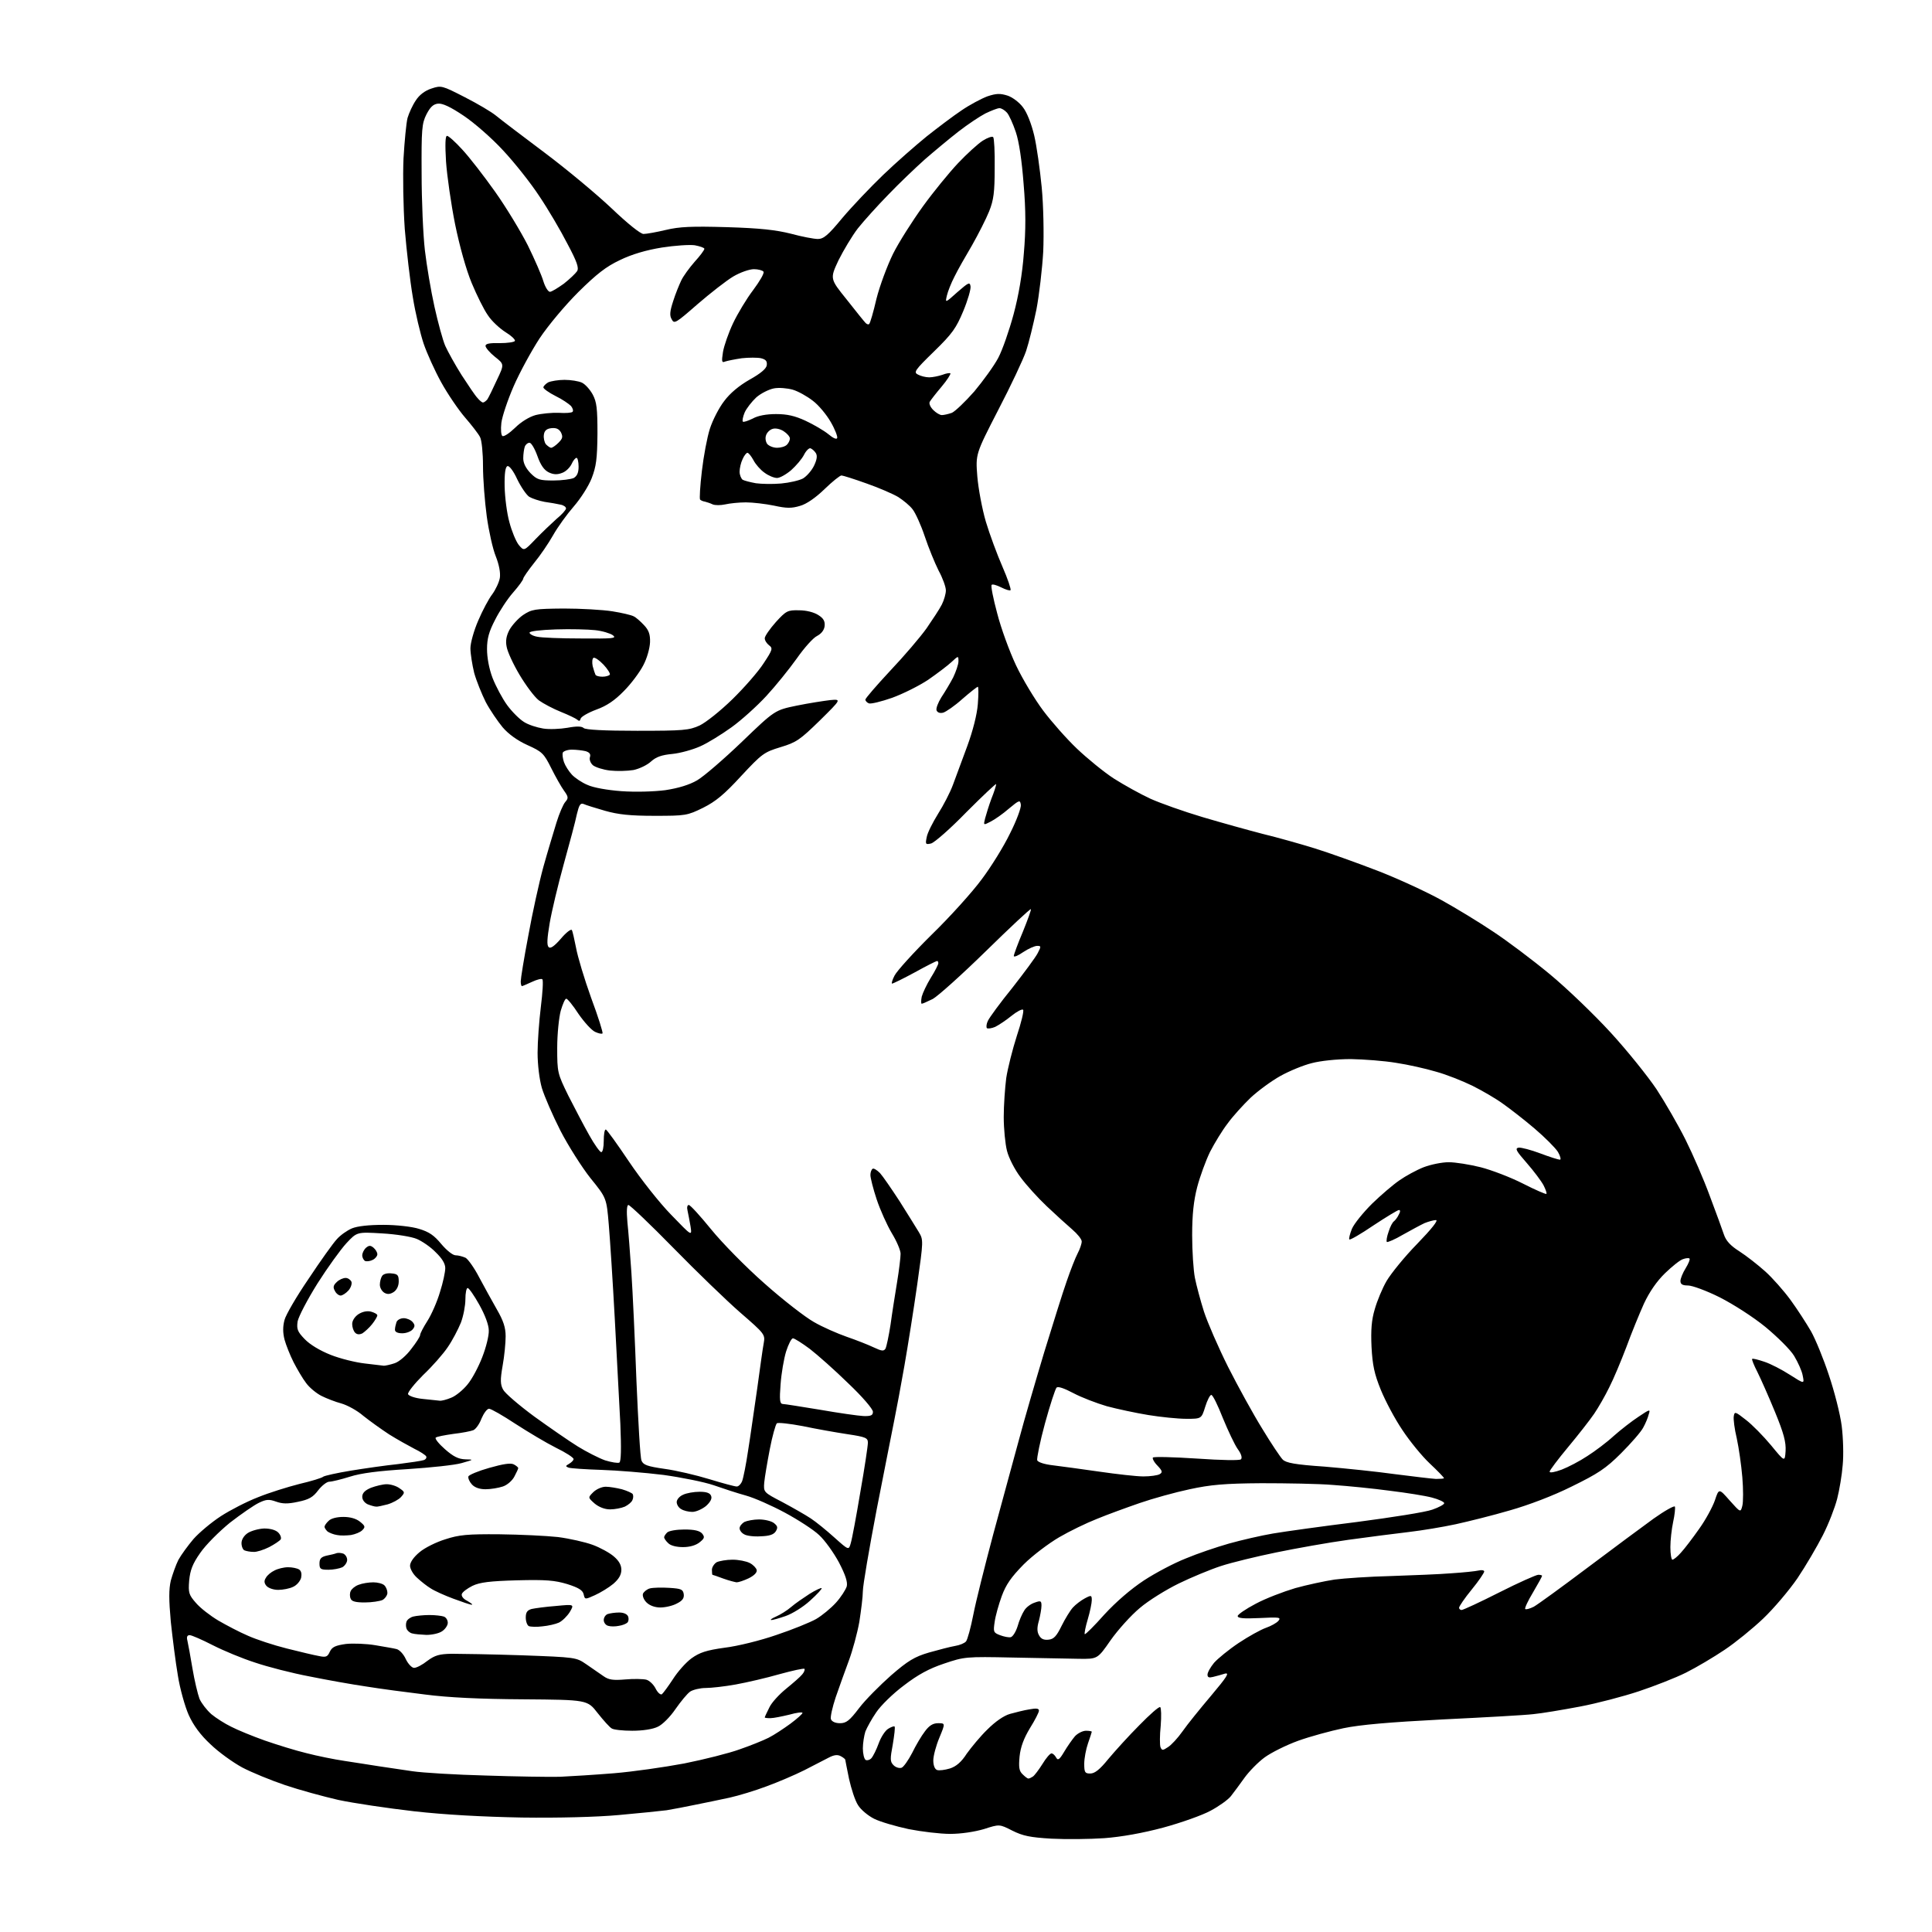 <?xml version="1.0" encoding="UTF-8" standalone="no"?>
<svg 
  version="1.1" 
  xmlns="http://www.w3.org/2000/svg" 
  xmlns:xlink="http://www.w3.org/1999/xlink" 
  xmlns:svg="http://www.w3.org/2000/svg"
  xmlns:rdf="http://www.w3.org/1999/02/22-rdf-syntax-ns#"
  xmlns:cc="http://creativecommons.org/ns#"
  xmlns:dc="http://purl.org/dc/elements/1.1/"
  viewBox="0 0 768 768"
  width="768"
  height="768"
>
<style>svg {background-color: white; }</style>"
<path stroke="none" fill="black" fill-rule="evenodd" d="M439.0,730.7C433.2,731.1 423.8,731.2 418.0,730.9C409.5,730.4 406.6,729.8 402.4,727.7C397.3,725.1 397.3,725.1 391.1,727.1C387.3,728.2 382.0,729.0 377.7,729.0C373.7,729.0 366.3,728.1 361.2,727.1C356.1,726.0 349.9,724.2 347.5,723.0C345.1,721.8 342.2,719.4 341.1,717.6C339.9,715.8 338.4,711.1 337.5,707.1C336.7,703.1 336.0,699.7 336.0,699.5C336.0,699.3 335.2,698.6 334.2,698.1C332.9,697.4 331.5,697.6 329.4,698.7C327.8,699.5 323.4,701.8 319.7,703.7C315.9,705.6 309.1,708.5 304.7,710.1C300.2,711.8 293.6,713.8 290.0,714.6C286.4,715.4 280.4,716.6 276.5,717.4C272.6,718.2 267.5,719.2 265.0,719.6C262.5,719.9 254.0,720.8 246.0,721.5C237.3,722.3 221.9,722.7 207.5,722.5C191.8,722.2 176.9,721.4 164.5,720.0C154.1,718.8 140.6,716.8 134.5,715.5C128.4,714.1 118.9,711.5 113.3,709.6C107.7,707.7 100.1,704.6 96.3,702.6C92.6,700.6 86.9,696.5 83.7,693.4C79.7,689.7 76.9,685.9 75.0,681.7C73.5,678.3 71.5,671.2 70.7,666.0C69.8,660.8 68.6,651.2 67.9,644.7C67.1,635.8 67.1,631.8 67.9,628.3C68.6,625.8 69.9,622.1 70.9,620.1C72.0,618.1 74.7,614.4 76.9,611.8C79.2,609.2 84.1,605.1 87.8,602.7C91.5,600.3 98.1,596.9 102.5,595.2C106.9,593.4 114.3,591.1 119.0,589.9C123.7,588.8 128.0,587.5 128.5,587.0C129.1,586.6 134.0,585.5 139.5,584.6C145.0,583.7 153.4,582.5 158.2,582.0C163.0,581.4 167.7,580.7 168.5,580.4C169.3,580.1 169.7,579.4 169.4,578.9C169.1,578.4 167.0,577.0 164.7,575.9C162.4,574.7 157.9,572.2 154.7,570.2C151.5,568.1 146.9,564.8 144.4,562.8C142.0,560.7 138.1,558.6 135.7,557.9C133.4,557.3 129.8,555.9 127.8,554.9C125.8,553.9 123.0,551.6 121.7,549.8C120.3,548.0 118.1,544.2 116.7,541.5C115.3,538.7 113.7,534.7 113.1,532.5C112.4,529.7 112.4,527.3 113.1,524.7C113.6,522.7 117.9,515.3 122.7,508.3C127.4,501.2 132.4,494.2 133.9,492.6C135.3,491.0 138.0,489.1 139.9,488.3C142.1,487.4 146.6,486.9 152.4,486.9C157.5,486.9 163.8,487.6 166.6,488.5C170.6,489.7 172.6,491.1 175.4,494.5C177.6,497.1 180.0,499.0 181.1,499.0C182.2,499.0 184.0,499.5 185.1,500.0C186.1,500.6 188.6,504.1 190.5,507.8C192.5,511.5 195.6,517.2 197.5,520.5C200.1,525.0 201.0,527.7 201.0,531.2C201.0,533.8 200.5,539.1 199.8,542.9C198.8,548.6 198.9,550.4 200.0,552.4C200.7,553.8 206.3,558.6 212.4,563.1C218.5,567.5 226.3,572.9 229.7,575.0C233.1,577.1 238.0,579.6 240.5,580.5C243.1,581.3 245.6,581.7 246.2,581.4C246.9,581.0 247.0,575.9 246.6,566.1C246.2,558.1 245.2,539.4 244.4,524.5C243.6,509.6 242.5,492.7 242.0,486.8C241.1,476.2 241.1,476.2 234.7,468.3C231.3,464.0 225.9,455.5 222.8,449.5C219.7,443.4 216.4,435.8 215.4,432.5C214.4,429.0 213.7,423.2 213.7,418.5C213.7,414.1 214.3,405.9 215.0,400.2C215.7,394.6 216.0,389.7 215.6,389.3C215.3,388.9 213.4,389.4 211.5,390.3C209.5,391.2 207.7,392.0 207.5,392.0C207.2,392.0 207.0,391.1 207.0,390.1C207.0,389.0 208.3,380.9 210.0,372.0C211.6,363.1 214.3,350.8 216.0,344.6C217.7,338.5 220.1,330.6 221.2,327.0C222.3,323.4 223.9,319.7 224.7,318.8C226.0,317.3 226.0,316.8 224.2,314.3C223.1,312.8 220.8,308.7 219.1,305.3C216.2,299.5 215.5,298.8 209.7,296.2C205.7,294.4 202.1,291.8 199.8,289.1C197.9,286.8 194.8,282.3 193.1,279.1C191.5,275.9 189.4,270.7 188.5,267.5C187.7,264.2 187.0,259.8 187.0,257.7C187.0,255.6 188.4,250.6 190.1,246.7C191.8,242.7 194.3,238.0 195.7,236.2C197.0,234.4 198.4,231.5 198.7,229.7C199.0,227.7 198.4,224.5 197.1,221.2C195.9,218.3 194.3,211.1 193.5,205.3C192.7,199.4 192.0,190.4 192.0,185.3C192.0,180.1 191.5,174.9 190.8,173.7C190.2,172.5 187.5,169.0 184.9,166.0C182.3,163.0 178.0,156.7 175.4,152.0C172.8,147.3 169.7,140.4 168.4,136.6C167.1,132.7 165.1,124.4 164.1,118.1C163.0,111.7 161.6,99.5 160.9,91.0C160.3,82.2 160.1,70.1 160.4,63.0C160.8,56.1 161.5,48.9 162.0,46.9C162.6,44.9 164.0,41.8 165.3,39.9C166.7,37.7 169.0,36.0 171.5,35.2C175.4,33.9 175.7,34.0 184.7,38.6C189.8,41.2 195.4,44.5 197.2,46.0C199.0,47.5 207.7,54.1 216.5,60.7C225.3,67.3 237.3,77.3 243.2,82.9C249.5,88.9 254.6,93.0 255.8,93.0C257.0,93.0 260.9,92.3 264.7,91.4C270.1,90.1 275.0,89.9 289.0,90.3C302.2,90.7 308.4,91.4 314.4,92.9C318.8,94.1 323.6,95.0 325.1,95.0C327.4,95.0 329.2,93.5 334.8,86.7C338.6,82.2 345.9,74.5 351.1,69.5C356.3,64.5 364.1,57.7 368.4,54.2C372.7,50.8 378.9,46.1 382.2,43.9C385.4,41.7 390.1,39.2 392.5,38.3C396.1,37.1 397.6,37.1 400.5,38.0C402.4,38.6 405.2,40.7 406.6,42.6C408.2,44.6 410.0,49.2 411.1,53.8C412.1,58.0 413.4,67.3 414.1,74.5C414.8,81.8 415.0,93.0 414.7,100.0C414.3,106.9 413.1,117.2 412.0,123.0C410.8,128.8 409.0,136.2 407.9,139.5C406.8,142.8 401.8,153.4 396.8,163.0C387.8,180.5 387.8,180.5 388.5,189.4C388.9,194.2 390.4,202.3 391.9,207.4C393.4,212.4 396.4,220.5 398.5,225.3C400.6,230.1 402.0,234.3 401.7,234.6C401.4,234.9 399.8,234.4 398.0,233.5C396.2,232.6 394.5,232.1 394.2,232.5C393.8,232.8 394.8,237.9 396.4,243.8C397.9,249.7 401.3,259.0 403.9,264.5C406.5,270.0 411.4,278.1 414.7,282.5C418.0,286.9 424.0,293.7 428.1,297.6C432.2,301.5 438.8,306.9 442.8,309.5C446.9,312.1 453.4,315.7 457.3,317.5C461.3,319.3 470.6,322.6 478.0,324.8C485.4,327.0 496.2,330.0 502.0,331.5C507.8,332.9 517.0,335.5 522.5,337.2C528.0,338.9 539.2,342.9 547.5,346.1C555.8,349.3 567.2,354.6 573.0,357.8C578.8,361.0 588.0,366.6 593.5,370.3C599.0,373.9 609.1,381.5 616.0,387.2C622.9,392.9 633.8,403.4 640.3,410.5C646.9,417.7 655.0,427.8 658.5,433.0C661.9,438.2 667.1,447.2 670.0,453.0C672.9,458.8 677.3,468.9 679.7,475.5C682.2,482.1 684.7,489.0 685.3,490.8C686.1,493.2 687.9,495.2 691.4,497.4C694.2,499.2 698.8,502.8 701.7,505.4C704.5,507.9 709.1,513.1 711.8,516.8C714.5,520.5 718.1,526.1 719.9,529.2C721.7,532.4 724.9,540.2 727.0,546.6C729.2,553.1 731.5,562.1 732.1,566.8C732.7,571.6 732.9,578.4 732.5,582.4C732.2,586.3 731.2,592.3 730.3,595.8C729.4,599.3 726.9,605.8 724.6,610.3C722.3,614.8 717.8,622.5 714.5,627.4C711.2,632.2 705.1,639.4 700.9,643.4C696.7,647.4 689.8,653.0 685.6,655.8C681.3,658.7 674.4,662.8 670.2,664.9C666.0,667.0 657.5,670.3 651.5,672.3C645.5,674.3 634.9,677.1 628.0,678.4C621.1,679.7 612.8,681.1 609.5,681.4C606.2,681.8 590.0,682.7 573.5,683.5C552.3,684.6 540.7,685.6 534.0,687.0C528.8,688.1 520.7,690.3 516.0,692.0C511.3,693.7 505.3,696.7 502.7,698.6C500.1,700.5 496.5,704.2 494.7,706.7C492.9,709.2 490.5,712.5 489.3,714.0C488.1,715.5 484.4,718.1 481.2,719.8C477.9,721.6 469.4,724.6 462.4,726.5C454.2,728.7 445.7,730.2 439.0,730.7zM222.6,706.3C226.9,706.1 236.6,705.5 244.0,704.9C251.4,704.3 264.0,702.5 272.0,701.0C280.0,699.4 289.9,696.9 294.0,695.4C298.1,694.0 303.3,691.9 305.5,690.8C307.7,689.7 311.6,687.1 314.2,685.2C316.9,683.2 319.0,681.3 319.0,680.9C319.0,680.5 316.6,680.8 313.8,681.6C310.9,682.3 307.5,683.0 306.2,683.0C305.0,683.0 304.0,682.9 304.0,682.7C304.0,682.5 304.8,680.8 305.8,678.8C306.7,676.8 309.8,673.5 312.5,671.3C315.2,669.1 318.1,666.6 318.9,665.6C319.7,664.7 320.0,663.7 319.8,663.4C319.5,663.1 315.0,664.1 309.9,665.5C304.7,667.0 296.9,668.8 292.5,669.6C288.1,670.4 282.7,671.0 280.5,671.0C278.3,671.0 275.5,671.7 274.4,672.4C273.2,673.2 270.6,676.4 268.5,679.4C266.4,682.5 263.3,685.6 261.5,686.4C259.5,687.4 255.5,688.0 251.3,688.0C247.6,688.0 243.9,687.6 243.2,687.1C242.4,686.7 239.9,683.9 237.6,681.0C233.5,675.7 233.5,675.7 208.0,675.5C190.7,675.4 178.2,674.8 169.0,673.6C161.6,672.7 151.0,671.3 145.5,670.4C140.0,669.6 129.9,667.8 123.0,666.4C116.1,665.1 106.4,662.6 101.4,660.9C96.4,659.3 88.9,656.2 84.6,654.0C80.3,651.8 76.2,650.0 75.4,650.0C74.4,650.0 74.1,650.7 74.5,652.2C74.8,653.5 75.7,658.4 76.5,663.2C77.3,668.0 78.6,673.4 79.3,675.3C80.1,677.1 82.2,679.8 84.0,681.4C85.8,682.9 89.4,685.2 91.9,686.4C94.4,687.7 100.5,690.2 105.3,691.9C110.2,693.6 117.6,695.9 121.8,696.9C126.0,698.0 132.9,699.4 137.0,700.0C141.1,700.6 147.2,701.6 150.5,702.1C153.8,702.6 159.9,703.5 164.0,704.1C168.1,704.7 181.2,705.5 193.1,705.8C204.9,706.2 218.2,706.4 222.6,706.3zM408.8,707.0C409.2,707.0 410.0,706.6 410.6,706.2C411.2,705.8 412.9,703.6 414.4,701.2C415.8,698.9 417.4,697.0 418.0,697.0C418.5,697.0 419.3,697.7 419.8,698.6C420.5,699.9 421.1,699.6 423.0,696.4C424.3,694.2 426.2,691.5 427.3,690.2C428.4,689.0 430.4,688.0 431.7,688.0C433.0,688.0 434.0,688.2 434.0,688.4C434.0,688.6 433.3,690.7 432.5,693.0C431.7,695.3 431.0,699.0 431.0,701.1C431.0,704.6 431.3,705.0 433.4,705.0C435.2,705.0 437.2,703.4 440.6,699.2C443.2,696.1 448.7,690.0 452.9,685.8C457.0,681.6 460.7,678.3 461.2,678.6C461.6,678.9 461.7,682.2 461.4,686.0C461.0,689.8 461.0,693.6 461.3,694.5C461.9,695.9 462.2,695.9 464.3,694.5C465.6,693.7 468.2,690.9 470.1,688.2C471.9,685.6 477.0,679.3 481.4,674.1C487.7,666.6 488.9,664.8 486.9,665.3C485.6,665.7 483.5,666.3 482.2,666.6C480.6,667.0 480.0,666.8 480.0,665.7C480.0,664.8 481.2,662.7 482.6,661.0C484.1,659.3 488.5,655.7 492.4,653.1C496.3,650.5 501.2,647.8 503.2,647.1C505.2,646.4 507.4,645.2 508.2,644.3C509.3,642.9 508.6,642.8 500.7,643.2C494.4,643.5 492.0,643.3 492.0,642.4C492.0,641.8 495.2,639.6 499.2,637.5C503.1,635.4 510.2,632.7 514.9,631.3C519.6,630.0 526.6,628.5 530.5,627.9C534.3,627.4 544.5,626.7 553.0,626.5C561.5,626.2 572.3,625.8 577.0,625.4C581.7,625.1 586.5,624.6 587.8,624.3C589.0,624.0 590.0,624.2 590.0,624.7C590.0,625.2 587.8,628.5 585.0,631.9C582.2,635.3 580.0,638.6 580.0,639.1C580.0,639.6 580.5,640.0 581.0,640.0C581.6,640.0 588.3,636.9 596.0,633.0C603.7,629.1 610.7,626.0 611.5,626.0C612.3,626.0 613.0,626.2 613.0,626.4C613.0,626.7 611.4,629.6 609.4,633.0C607.4,636.3 606.0,639.3 606.3,639.6C606.6,639.9 608.1,639.5 609.7,638.7C611.3,637.8 620.8,630.9 630.9,623.3C641.0,615.7 652.9,606.9 657.3,603.7C661.8,600.5 665.6,598.4 665.8,598.9C666.0,599.5 665.7,602.3 665.1,605.0C664.5,607.8 664.0,612.3 664.0,615.0C664.0,617.8 664.4,620.0 664.8,620.0C665.3,620.0 666.8,618.8 668.2,617.2C669.6,615.7 672.8,611.5 675.4,607.8C678.0,604.2 680.8,599.0 681.7,596.4C683.3,591.6 683.3,591.6 687.6,596.5C691.9,601.3 691.9,601.3 692.6,598.6C693.0,597.1 693.0,591.9 692.6,587.2C692.2,582.4 691.2,575.5 690.4,571.8C689.5,568.1 689.0,564.1 689.2,563.0C689.5,561.0 689.8,561.1 694.0,564.4C696.5,566.3 701.0,570.9 704.0,574.5C709.5,581.2 709.5,581.2 709.8,576.8C710.0,573.3 709.1,569.8 705.6,561.3C703.1,555.2 699.9,548.0 698.6,545.4C697.2,542.7 696.3,540.4 696.5,540.2C696.7,539.9 698.9,540.5 701.3,541.3C703.8,542.1 708.4,544.5 711.5,546.5C717.3,550.2 717.3,550.2 716.6,546.8C716.3,545.0 714.7,541.5 713.2,539.0C711.7,536.5 706.5,531.4 701.8,527.5C696.9,523.5 689.1,518.5 683.6,515.7C678.4,513.1 672.7,511.0 671.0,511.0C668.8,511.0 668.0,510.5 668.0,509.2C668.0,508.3 668.9,506.0 670.1,504.1C671.2,502.3 671.9,500.6 671.6,500.3C671.4,500.0 670.2,500.1 669.1,500.5C667.9,500.8 664.7,503.4 661.9,506.1C658.6,509.3 655.7,513.5 653.5,518.2C651.7,522.2 648.5,530.0 646.5,535.5C644.4,541.0 641.4,548.2 639.7,551.5C638.1,554.8 635.4,559.5 633.7,562.0C632.0,564.5 627.3,570.5 623.3,575.3C619.3,580.1 616.0,584.5 616.0,585.0C616.0,585.6 618.1,585.2 620.8,584.2C623.4,583.2 628.0,580.8 631.0,578.8C634.0,576.9 638.8,573.3 641.5,570.8C644.2,568.4 648.7,564.9 651.3,563.2C655.9,560.1 656.1,560.1 655.4,562.2C655.1,563.5 654.1,565.9 653.2,567.5C652.4,569.1 648.4,573.7 644.4,577.7C638.3,583.8 635.2,585.8 624.8,590.9C617.4,594.6 607.6,598.3 600.2,600.4C593.4,602.4 583.7,604.8 578.7,605.9C573.6,607.0 565.2,608.4 560.0,609.0C554.8,609.6 544.0,611.0 536.0,612.1C528.0,613.2 515.2,615.5 507.4,617.1C499.6,618.7 489.7,621.1 485.4,622.5C481.1,623.9 473.4,627.1 468.5,629.5C463.6,631.9 456.6,636.2 453.1,639.2C449.6,642.1 444.4,647.9 441.5,652.0C436.3,659.5 436.3,659.5 428.9,659.4C424.8,659.3 412.9,659.1 402.5,658.9C383.9,658.5 383.3,658.6 375.3,661.3C369.3,663.3 364.9,665.7 359.3,670.0C355.0,673.2 350.1,678.0 348.3,680.7C346.5,683.3 344.6,686.8 344.0,688.3C343.5,689.9 343.0,692.9 343.0,695.0C343.0,697.1 343.5,699.2 344.1,699.6C344.7,699.9 345.8,699.6 346.4,698.9C347.1,698.1 348.4,695.5 349.3,693.0C350.2,690.5 351.9,687.9 353.1,687.2C354.2,686.5 355.4,686.1 355.6,686.3C355.9,686.6 355.5,689.8 354.9,693.4C353.8,699.3 353.8,700.3 355.2,701.7C356.1,702.6 357.5,703.0 358.4,702.7C359.2,702.4 361.1,699.7 362.6,696.8C364.0,693.9 366.3,690.0 367.7,688.2C369.4,685.9 370.9,685.0 372.9,685.0C375.8,685.0 375.8,685.0 373.4,690.8C372.1,693.9 371.0,698.0 371.0,699.8C371.0,701.8 371.6,703.3 372.5,703.6C373.3,703.9 375.6,703.6 377.6,703.0C380.1,702.2 382.2,700.4 384.3,697.1C386.1,694.6 389.7,690.2 392.5,687.5C395.6,684.4 399.0,682.0 401.5,681.3C403.7,680.7 407.2,679.8 409.2,679.5C411.9,679.0 413.0,679.1 413.0,680.0C413.0,680.7 411.4,683.8 409.4,687.0C407.0,691.0 405.7,694.4 405.3,698.2C404.9,702.5 405.1,704.0 406.5,705.3C407.4,706.2 408.4,707.0 408.8,707.0zM333.9,685.0C336.4,685.0 337.7,684.0 341.5,679.0C344.0,675.7 349.8,669.9 354.2,666.0C360.9,660.2 363.5,658.6 369.3,656.9C373.2,655.8 377.8,654.6 379.6,654.3C381.5,654.0 383.4,653.2 384.0,652.5C384.6,651.8 385.9,647.0 386.9,641.9C387.9,636.7 391.5,622.4 394.8,610.0C398.2,597.6 402.7,580.8 405.0,572.5C407.2,564.2 411.8,548.5 415.1,537.5C418.5,526.5 422.4,513.9 424.0,509.4C425.5,505.0 427.5,499.9 428.4,498.2C429.3,496.5 430.0,494.4 430.0,493.5C430.0,492.6 428.3,490.5 426.2,488.7C424.2,487.0 419.6,482.8 416.1,479.5C412.6,476.2 407.9,471.0 405.7,468.0C403.4,465.0 401.0,460.3 400.3,457.5C399.6,454.8 399.0,448.7 399.0,444.0C399.0,439.3 399.5,432.4 400.0,428.5C400.6,424.6 402.5,417.1 404.2,411.8C406.0,406.4 407.1,401.8 406.7,401.4C406.3,401.0 404.2,402.1 402.1,403.8C399.9,405.6 397.0,407.5 395.6,408.2C394.2,408.8 392.7,409.0 392.3,408.7C392.0,408.3 392.1,407.0 392.7,405.8C393.3,404.5 397.6,398.6 402.4,392.7C407.1,386.7 411.7,380.5 412.5,378.9C413.9,376.2 413.9,376.0 412.3,376.0C411.3,376.0 408.8,377.1 406.7,378.5C404.7,379.9 403.0,380.6 403.0,380.0C403.0,379.5 404.6,375.1 406.6,370.4C408.5,365.7 410.0,361.6 409.8,361.4C409.5,361.2 401.5,368.7 391.9,378.1C382.3,387.5 372.8,396.0 370.8,397.1C368.7,398.1 366.8,399.0 366.4,399.0C366.1,399.0 366.1,397.8 366.4,396.2C366.8,394.7 368.4,391.3 370.0,388.7C371.7,386.0 373.0,383.4 373.0,382.9C373.0,382.4 372.8,382.0 372.5,382.0C372.2,382.0 368.2,384.0 363.7,386.5C359.1,389.0 355.0,391.0 354.6,391.0C354.3,391.0 354.7,389.5 355.6,387.8C356.5,386.0 363.2,378.6 370.4,371.5C377.7,364.4 386.6,354.5 390.2,349.6C393.9,344.7 399.0,336.5 401.5,331.3C404.1,326.2 406.0,321.0 405.8,319.9C405.5,317.9 405.2,318.0 401.1,321.4C398.7,323.5 395.4,325.8 393.8,326.6C390.9,328.1 390.9,328.1 391.6,325.3C392.0,323.8 393.1,320.2 394.1,317.5C395.2,314.8 396.0,312.2 396.0,311.7C396.0,311.3 390.7,316.3 384.2,322.8C377.8,329.4 371.4,335.0 370.1,335.3C367.9,335.8 367.8,335.6 368.4,332.7C368.7,331.0 370.8,326.9 372.9,323.5C375.0,320.2 377.7,315.0 378.8,312.0C379.9,309.0 382.5,302.0 384.5,296.6C386.7,290.6 388.4,284.0 388.7,279.9C389.0,276.1 389.0,273.0 388.7,273.0C388.4,273.0 385.6,275.2 382.5,277.9C379.5,280.6 376.0,283.0 374.9,283.3C373.7,283.6 372.7,283.3 372.3,282.4C372.0,281.6 372.9,279.3 374.2,277.2C375.6,275.1 377.7,271.6 378.9,269.3C380.0,267.0 381.0,264.1 381.0,262.9C381.0,260.6 381.0,260.6 378.2,263.2C376.7,264.6 372.6,267.7 369.0,270.2C365.4,272.6 359.0,275.8 354.6,277.4C350.3,278.9 346.2,279.9 345.4,279.6C344.6,279.3 344.0,278.6 344.0,278.1C344.0,277.6 348.5,272.4 353.9,266.6C359.4,260.8 365.8,253.3 368.3,249.8C370.7,246.3 373.5,242.1 374.4,240.3C375.3,238.5 376.0,236.0 376.0,234.7C376.0,233.3 374.7,229.7 373.1,226.8C371.6,223.8 369.1,217.7 367.6,213.2C366.1,208.7 363.9,203.9 362.8,202.5C361.7,201.0 359.1,198.9 357.1,197.6C355.1,196.4 349.4,193.9 344.5,192.2C339.5,190.4 335.0,189.0 334.5,189.0C333.9,189.0 330.9,191.4 327.8,194.4C324.3,197.8 320.6,200.4 318.0,201.1C314.7,202.1 312.7,202.1 307.7,201.0C304.3,200.3 299.2,199.7 296.5,199.7C293.8,199.7 290.0,200.1 288.3,200.5C286.5,200.9 284.2,200.9 283.3,200.5C282.3,200.0 280.9,199.6 280.2,199.4C279.4,199.3 278.6,198.9 278.3,198.6C278.0,198.3 278.3,193.2 279.0,187.3C279.7,181.3 281.1,173.8 282.2,170.4C283.3,167.0 285.8,162.1 287.9,159.4C290.2,156.3 293.8,153.3 298.0,150.9C302.3,148.5 304.6,146.6 304.8,145.2C305.0,143.6 304.5,142.9 302.5,142.4C301.1,142.1 297.7,142.1 294.9,142.4C292.2,142.8 289.2,143.4 288.3,143.7C286.9,144.3 286.8,143.8 287.4,139.9C287.8,137.5 289.6,132.3 291.4,128.5C293.2,124.7 296.8,118.7 299.4,115.3C302.0,111.8 303.9,108.6 303.5,108.0C303.2,107.5 301.4,107.0 299.7,107.0C297.9,107.0 294.2,108.3 291.5,109.9C288.8,111.5 282.4,116.5 277.3,120.9C268.6,128.5 268.0,128.9 267.0,126.9C266.1,125.4 266.3,123.7 267.6,119.7C268.5,116.8 270.0,113.2 270.8,111.5C271.6,109.8 274.0,106.5 276.1,104.1C278.3,101.7 280.0,99.4 280.0,98.9C280.0,98.5 278.3,97.9 276.2,97.5C274.2,97.2 268.2,97.6 263.1,98.4C256.9,99.4 251.1,101.1 246.4,103.4C240.9,106.0 237.2,108.9 229.9,116.1C224.5,121.5 217.9,129.4 214.5,134.5C211.3,139.4 206.6,148.0 204.2,153.5C201.8,159.0 199.6,165.6 199.3,168.1C199.0,170.7 199.2,173.0 199.7,173.3C200.3,173.7 202.5,172.2 204.7,170.1C207.1,167.7 210.4,165.7 212.9,165.0C215.3,164.4 219.4,164.0 222.1,164.1C224.8,164.3 227.3,164.1 227.6,163.7C228.0,163.3 227.7,162.3 227.0,161.4C226.2,160.6 223.5,158.7 220.8,157.4C218.2,156.1 216.0,154.5 216.0,154.0C216.0,153.5 216.9,152.6 217.9,152.0C219.0,151.5 221.9,151.0 224.4,151.0C226.9,151.0 230.0,151.5 231.3,152.1C232.6,152.7 234.5,154.8 235.6,156.8C237.2,159.8 237.5,162.3 237.5,172.4C237.4,182.5 237.0,185.4 235.2,190.1C234.0,193.2 230.8,198.2 228.1,201.3C225.4,204.4 221.7,209.5 219.9,212.7C218.1,215.9 214.7,220.9 212.3,223.8C209.9,226.8 208.0,229.6 208.0,230.0C208.0,230.5 206.2,233.0 204.0,235.5C201.7,238.1 198.5,243.0 196.8,246.4C194.4,251.0 193.6,253.8 193.6,258.0C193.6,261.4 194.4,265.8 195.8,269.5C197.1,272.8 199.7,277.7 201.6,280.3C203.5,282.9 206.5,285.9 208.3,287.0C210.0,288.1 213.4,289.2 215.9,289.6C218.3,290.0 222.7,289.8 225.6,289.3C229.3,288.6 231.3,288.7 232.0,289.4C232.7,290.1 240.2,290.5 253.3,290.5C271.7,290.5 273.9,290.3 278.1,288.4C280.6,287.2 286.4,282.6 291.2,277.9C295.9,273.3 301.5,266.9 303.6,263.6C307.1,258.3 307.3,257.7 305.7,256.5C304.8,255.8 304.0,254.6 304.0,253.7C304.0,252.9 306.0,250.0 308.4,247.3C312.5,242.8 313.1,242.5 317.6,242.6C320.6,242.6 323.6,243.4 325.3,244.5C327.4,245.8 328.0,247.0 327.8,248.9C327.6,250.5 326.5,251.9 324.8,252.8C323.3,253.5 319.7,257.5 316.7,261.8C313.7,266.0 308.3,272.7 304.6,276.7C300.9,280.7 294.7,286.3 290.8,289.1C286.9,291.9 281.3,295.4 278.3,296.7C275.4,298.0 270.4,299.4 267.3,299.7C263.0,300.1 260.8,300.9 258.8,302.7C257.3,304.1 254.2,305.6 251.8,306.1C249.4,306.5 245.2,306.6 242.5,306.3C239.8,306.0 236.7,305.0 235.7,304.2C234.7,303.3 234.2,301.9 234.5,301.0C234.9,299.8 234.4,299.1 232.8,298.6C231.5,298.3 229.1,298.0 227.3,298.0C225.6,298.0 224.0,298.6 223.7,299.2C223.5,299.9 223.7,301.6 224.2,303.0C224.7,304.4 226.1,306.6 227.3,307.9C228.5,309.2 231.3,311.1 233.5,312.0C235.8,313.1 241.5,314.1 247.0,314.5C252.6,314.9 259.8,314.7 264.5,314.1C269.7,313.3 274.0,312.0 277.1,310.2C279.7,308.7 287.7,301.8 294.9,294.9C308.0,282.3 308.0,282.3 316.7,280.5C321.6,279.5 327.5,278.6 330.0,278.3C334.5,277.9 334.5,277.9 325.9,286.4C318.0,294.1 316.6,295.1 310.3,297.0C303.7,299.0 302.9,299.6 294.6,308.5C287.9,315.8 284.5,318.6 279.5,321.1C273.2,324.2 272.5,324.3 260.2,324.3C250.5,324.3 245.8,323.8 240.5,322.3C236.7,321.2 232.8,320.0 232.0,319.6C230.7,319.1 230.2,320.0 229.3,323.7C228.8,326.3 226.4,335.2 224.1,343.5C221.8,351.8 219.3,362.3 218.5,367.0C217.5,373.0 217.3,375.7 218.1,376.5C218.8,377.2 220.3,376.2 223.0,373.1C225.0,370.7 227.0,369.2 227.3,369.7C227.6,370.1 228.3,373.3 229.0,376.8C229.6,380.2 232.3,389.2 235.0,396.7C237.8,404.2 239.8,410.6 239.5,410.8C239.2,411.1 237.9,410.8 236.6,410.2C235.2,409.6 232.3,406.4 230.0,403.1C227.8,399.7 225.6,397.0 225.1,397.0C224.6,397.0 223.7,399.1 222.9,401.8C222.2,404.4 221.5,411.0 221.5,416.5C221.5,426.3 221.6,426.7 225.9,435.5C228.4,440.4 232.1,447.5 234.2,451.2C236.3,455.0 238.5,458.0 239.0,458.0C239.6,458.0 240.0,456.0 240.0,453.5C240.0,451.0 240.3,449.0 240.8,449.0C241.2,449.0 245.3,454.7 250.0,461.7C254.7,468.7 262.2,478.2 266.8,482.9C275.1,491.5 275.1,491.5 274.5,487.5C274.1,485.3 273.6,482.5 273.3,481.2C273.0,480.0 273.2,479.0 273.8,479.0C274.4,479.0 278.3,483.3 282.7,488.7C287.0,494.0 296.5,503.7 303.9,510.2C311.2,516.7 320.1,523.6 323.5,525.5C326.9,527.5 332.9,530.1 336.6,531.4C340.4,532.7 345.2,534.6 347.3,535.6C350.5,537.1 351.3,537.2 352.0,536.1C352.4,535.3 353.3,531.1 354.0,526.6C354.6,522.1 355.8,514.6 356.6,509.7C357.4,504.9 358.0,499.8 358.0,498.4C358.0,497.0 356.4,493.3 354.5,490.2C352.6,487.0 349.9,481.0 348.5,476.8C347.1,472.6 346.0,468.2 346.0,467.1C346.0,466.0 346.4,464.9 346.9,464.6C347.3,464.3 348.6,465.1 349.8,466.3C350.9,467.5 354.4,472.6 357.6,477.5C360.7,482.4 364.1,487.9 365.2,489.7C367.1,492.9 367.1,493.0 364.6,510.7C363.2,520.5 360.9,535.0 359.5,543.0C358.1,551.0 356.3,560.6 355.5,564.5C354.7,568.4 351.6,584.3 348.5,600.0C345.5,615.7 343.0,630.3 343.0,632.5C343.0,634.7 342.3,640.2 341.6,644.7C340.8,649.2 338.9,656.2 337.4,660.2C335.9,664.2 333.6,670.7 332.2,674.7C330.9,678.6 330.0,682.6 330.3,683.4C330.7,684.4 332.1,685.0 333.9,685.0zM263.1,673.5C263.6,673.1 265.6,670.4 267.5,667.5C269.4,664.5 272.7,660.8 274.9,659.2C278.1,656.9 280.8,656.0 288.0,655.0C293.1,654.4 302.4,652.1 308.7,649.9C315.0,647.8 322.1,644.9 324.4,643.6C326.8,642.2 330.3,639.3 332.3,637.1C334.3,634.9 336.2,631.9 336.6,630.6C337.0,628.9 336.1,626.1 333.5,621.1C331.4,617.2 327.9,612.3 325.6,610.2C323.4,608.1 317.2,604.1 312.0,601.3C306.8,598.5 299.8,595.4 296.5,594.5C293.2,593.6 287.4,591.7 283.7,590.4C279.9,589.1 270.9,587.3 263.7,586.3C256.4,585.4 245.3,584.5 239.0,584.3C232.7,584.1 226.8,583.7 226.0,583.4C224.7,582.9 224.8,582.7 226.2,581.9C227.2,581.3 228.0,580.5 228.0,580.0C228.0,579.4 224.9,577.4 221.0,575.5C217.2,573.6 210.0,569.3 204.9,566.0C199.9,562.7 195.2,560.0 194.4,560.0C193.6,560.0 192.3,561.8 191.4,563.9C190.6,566.1 189.1,568.1 188.2,568.5C187.3,568.9 183.7,569.6 180.2,570.0C176.7,570.5 173.5,571.1 173.2,571.5C172.8,571.9 174.5,574.0 176.9,576.1C180.2,579.0 182.2,580.0 184.9,580.1C188.5,580.2 188.4,580.2 183.5,581.6C180.8,582.4 171.1,583.4 162.0,584.0C150.4,584.7 143.5,585.6 139.1,587.0C135.6,588.1 131.9,589.0 130.9,589.0C129.9,589.0 127.9,590.6 126.5,592.4C124.4,595.2 122.8,596.1 118.4,597.0C114.3,597.9 112.2,597.8 109.7,596.9C106.9,595.9 105.8,596.0 102.9,597.4C101.0,598.3 95.8,601.9 91.4,605.3C87.0,608.9 81.8,614.1 79.6,617.3C76.5,621.7 75.6,624.2 75.2,628.3C74.8,633.2 75.1,634.0 77.9,637.2C79.6,639.2 83.6,642.3 86.8,644.2C89.9,646.0 95.2,648.8 98.5,650.2C101.8,651.7 108.8,654.0 114.0,655.3C119.2,656.6 125.0,658.0 126.8,658.3C129.6,658.9 130.2,658.6 131.1,656.6C132.0,654.7 133.3,654.1 137.5,653.5C140.4,653.2 145.7,653.4 149.2,654.0C152.6,654.6 156.4,655.2 157.5,655.5C158.7,655.7 160.4,657.5 161.3,659.5C162.2,661.4 163.7,663.0 164.6,663.0C165.6,663.0 167.9,661.8 169.9,660.2C172.9,658.0 174.6,657.5 179.5,657.4C182.8,657.4 195.3,657.6 207.3,658.0C229.0,658.8 229.0,658.8 233.1,661.6C235.4,663.2 238.4,665.3 239.9,666.3C242.0,667.8 243.8,668.0 248.6,667.6C251.9,667.3 255.7,667.4 256.9,667.7C258.1,668.0 259.8,669.6 260.6,671.2C261.4,672.8 262.5,673.8 263.1,673.5zM416.8,651.8C418.9,651.6 420.0,650.4 422.0,646.3C423.4,643.5 425.4,640.2 426.5,639.0C427.6,637.8 429.7,636.2 431.2,635.4C433.8,634.0 434.0,634.1 434.0,636.1C434.0,637.2 433.3,640.7 432.4,643.7C431.5,646.7 431.0,649.3 431.2,649.6C431.5,649.8 435.0,646.3 439.0,641.8C443.7,636.7 449.5,631.7 454.8,628.2C459.4,625.2 466.8,621.3 471.4,619.5C475.9,617.6 483.6,615.0 488.5,613.6C493.5,612.2 501.3,610.4 506.0,609.6C510.7,608.8 525.8,606.7 539.5,605.0C553.2,603.2 566.7,601.1 569.4,600.1C572.0,599.2 574.2,598.0 574.1,597.5C574.0,597.0 571.9,596.0 569.2,595.3C566.6,594.6 559.1,593.4 552.5,592.6C545.9,591.7 535.8,590.7 530.0,590.3C524.2,589.8 511.3,589.6 501.4,589.6C486.8,589.7 481.2,590.2 472.9,592.0C467.2,593.2 458.2,595.7 453.0,597.5C447.8,599.3 440.1,602.1 436.0,603.8C431.9,605.4 425.1,608.7 421.0,611.1C416.9,613.5 410.5,618.3 406.9,621.9C401.9,627.0 399.9,629.9 398.2,634.5C397.0,637.8 395.7,642.4 395.4,644.7C394.8,648.7 394.9,649.0 397.5,650.0C399.1,650.6 401.0,651.0 401.8,650.8C402.6,650.6 403.8,648.7 404.5,646.5C405.1,644.3 406.3,641.5 407.1,640.3C407.8,639.0 409.7,637.6 411.2,637.1C413.7,636.2 414.0,636.3 414.0,638.3C414.0,639.5 413.5,642.2 413.0,644.2C412.2,646.9 412.2,648.6 413.0,650.0C413.8,651.5 414.9,652.0 416.8,651.8zM169.5,649.9C167.3,649.8 164.8,649.6 163.8,649.3C162.9,649.1 161.9,648.2 161.6,647.4C161.3,646.6 161.3,645.4 161.6,644.6C161.9,643.8 163.1,642.9 164.3,642.6C165.5,642.3 168.4,642.0 170.7,642.0C173.0,642.0 175.5,642.3 176.4,642.6C177.3,642.9 178.0,644.0 178.0,645.1C178.0,646.1 177.0,647.6 175.8,648.4C174.6,649.3 171.7,649.9 169.5,649.9zM215.6,646.5C213.4,646.8 210.9,646.7 210.2,646.4C209.6,646.1 209.0,644.6 209.0,643.0C209.0,640.9 209.6,640.1 211.3,639.6C212.6,639.3 217.0,638.7 221.0,638.4C228.3,637.7 228.3,637.7 226.5,640.8C225.5,642.4 223.6,644.3 222.2,645.0C220.9,645.6 217.9,646.3 215.6,646.5zM246.0,646.3C244.6,646.6 242.7,646.6 241.8,646.3C240.8,646.1 240.0,645.0 240.0,644.0C240.0,643.0 240.7,641.9 241.6,641.6C242.5,641.3 244.5,641.0 246.1,641.0C247.9,641.0 249.3,641.6 249.7,642.6C250.0,643.4 249.9,644.5 249.4,645.0C248.9,645.5 247.4,646.1 246.0,646.3zM306.6,644.0C306.0,643.9 306.9,643.3 308.5,642.6C310.1,641.9 312.9,640.2 314.5,638.8C316.1,637.4 319.5,635.1 321.8,633.6C324.2,632.1 326.4,631.1 326.6,631.3C326.9,631.5 324.8,633.8 322.0,636.3C319.3,638.8 314.9,641.5 312.3,642.4C309.7,643.3 307.2,644.0 306.6,644.0zM262.5,639.0C260.3,639.0 258.2,638.2 257.0,637.0C255.9,635.9 255.3,634.4 255.6,633.5C256.0,632.7 257.2,631.7 258.4,631.4C259.6,631.1 263.1,631.0 266.1,631.2C270.8,631.5 271.5,631.8 271.8,633.7C272.0,635.3 271.3,636.3 269.1,637.4C267.5,638.3 264.5,639.0 262.5,639.0zM187.5,637.9C186.9,637.9 183.7,636.8 180.2,635.5C176.7,634.2 172.7,632.4 171.2,631.4C169.7,630.5 167.3,628.6 165.8,627.2C164.2,625.8 163.0,623.6 163.0,622.4C163.0,621.0 164.5,618.9 166.8,617.0C168.8,615.3 173.4,613.0 177.0,611.9C182.5,610.1 185.8,609.8 198.5,609.9C206.8,610.0 217.2,610.5 221.8,611.0C226.4,611.6 232.6,613.0 235.6,614.1C238.6,615.2 242.4,617.3 244.0,618.7C246.0,620.4 247.0,622.1 247.0,624.0C247.0,626.0 246.0,627.7 243.8,629.6C242.0,631.1 238.7,633.1 236.5,634.1C232.5,635.9 232.5,635.9 232.0,633.7C231.6,632.1 229.9,631.1 225.5,629.7C220.5,628.2 217.0,627.9 205.5,628.2C194.7,628.5 190.7,629.0 187.8,630.4C185.8,631.4 183.9,632.8 183.6,633.6C183.3,634.4 184.1,635.6 185.8,636.4C187.3,637.3 188.1,637.9 187.5,637.9zM145.0,637.0C141.4,637.0 139.8,636.6 139.4,635.5C139.0,634.7 139.0,633.3 139.4,632.5C139.7,631.7 141.1,630.5 142.5,630.0C144.0,629.4 146.6,629.0 148.4,629.0C150.1,629.0 152.1,629.5 152.8,630.2C153.5,630.9 154.0,632.2 154.0,633.2C154.0,634.1 153.1,635.4 152.1,636.0C151.0,636.5 147.8,637.0 145.0,637.0zM110.6,632.0C108.7,632.0 106.7,631.3 105.9,630.4C105.0,629.3 104.9,628.4 105.7,627.2C106.2,626.2 107.8,624.9 109.1,624.3C110.4,623.6 112.8,623.0 114.5,623.0C116.2,623.0 118.1,623.4 118.9,623.9C119.8,624.5 120.0,625.7 119.7,627.2C119.3,628.6 117.9,630.2 116.5,630.8C115.1,631.5 112.4,632.0 110.6,632.0zM292.8,629.0C292.1,628.9 289.7,628.3 287.5,627.5C285.3,626.7 283.4,626.0 283.2,626.0C283.1,626.0 283.0,625.1 283.0,624.0C283.0,623.0 283.9,621.6 284.9,621.0C286.0,620.5 288.8,620.0 291.2,620.0C293.6,620.0 296.6,620.6 298.0,621.3C299.4,622.0 300.6,623.3 300.8,624.1C301.0,625.1 299.8,626.3 297.6,627.4C295.7,628.3 293.6,629.0 292.8,629.0zM130.6,624.0C127.4,624.0 127.0,623.7 127.0,621.5C127.0,619.6 127.7,618.9 129.8,618.4C131.3,618.1 133.1,617.7 133.8,617.4C134.4,617.2 135.7,617.3 136.5,617.6C137.3,618.0 138.0,619.0 138.0,620.1C138.0,621.1 137.1,622.4 136.1,623.0C135.0,623.5 132.5,624.0 130.6,624.0zM100.8,616.9C99.5,616.9 97.9,616.6 97.2,616.3C96.6,616.1 96.0,614.8 96.0,613.4C96.0,612.0 97.0,610.4 98.5,609.4C99.9,608.5 102.8,607.7 105.0,607.6C107.5,607.6 109.6,608.2 110.6,609.2C111.5,610.1 111.9,611.3 111.6,611.9C111.2,612.5 109.1,613.9 107.0,615.0C104.8,616.1 102.0,617.0 100.8,616.9zM338.2,613.4C338.7,611.8 340.4,602.7 342.0,593.1C343.7,583.5 345.0,574.7 345.0,573.5C345.0,571.6 344.2,571.2 336.8,570.1C332.2,569.4 324.3,568.0 319.1,566.9C313.8,565.9 309.2,565.4 308.8,565.8C308.3,566.3 307.0,570.9 306.0,576.1C305.0,581.3 304.0,587.2 303.8,589.3C303.5,593.2 303.5,593.2 311.0,597.1C315.1,599.3 320.2,602.2 322.3,603.6C324.3,604.9 328.6,608.4 331.7,611.2C337.4,616.3 337.4,616.3 338.2,613.4zM271.5,615.0C268.9,615.0 266.5,614.4 265.6,613.4C264.7,612.6 264.0,611.5 264.0,611.1C264.0,610.7 264.5,609.9 265.2,609.2C265.9,608.5 269.0,608.0 272.1,608.0C276.1,608.0 278.1,608.5 279.1,609.6C280.2,611.0 280.1,611.5 278.1,613.1C276.6,614.3 274.2,615.0 271.5,615.0zM139.5,610.2C137.8,610.4 135.4,610.5 134.0,610.2C132.6,610.0 130.9,609.3 130.2,608.8C129.6,608.2 129.0,607.4 129.0,606.9C129.0,606.5 129.7,605.4 130.6,604.6C131.5,603.6 133.9,603.0 136.5,603.0C139.3,603.0 141.6,603.7 143.1,604.9C145.2,606.6 145.3,607.0 144.0,608.3C143.2,609.1 141.2,609.9 139.5,610.2zM302.4,610.7C299.7,610.9 296.7,610.5 295.8,609.9C294.8,609.4 294.0,608.3 294.0,607.5C294.0,606.7 294.9,605.6 295.9,605.0C297.0,604.5 299.6,604.0 301.7,604.0C303.9,604.0 306.5,604.6 307.6,605.4C309.1,606.6 309.3,607.2 308.4,608.7C307.6,610.0 305.9,610.6 302.4,610.7zM275.2,601.0C273.7,601.0 271.7,600.5 270.8,599.9C269.8,599.4 269.0,598.1 269.0,597.1C269.0,596.1 270.1,594.8 271.5,594.2C272.9,593.5 275.9,593.0 278.1,593.0C280.9,593.0 282.3,593.5 282.7,594.7C283.1,595.7 282.4,597.1 280.6,598.7C279.1,599.9 276.7,601.0 275.2,601.0zM242.5,600.0C240.4,600.0 238.1,599.1 236.4,597.7C233.7,595.3 233.7,595.3 235.8,593.2C237.0,592.0 239.2,591.0 240.8,591.0C242.3,591.0 245.2,591.5 247.2,592.0C249.3,592.6 251.2,593.5 251.5,593.9C251.8,594.4 251.8,595.5 251.4,596.3C251.1,597.1 249.8,598.2 248.4,598.9C247.0,599.5 244.4,600.0 242.5,600.0zM149.5,598.9C148.9,598.9 147.5,598.5 146.2,598.0C144.9,597.4 144.0,596.2 144.0,595.0C144.0,593.5 145.1,592.4 147.5,591.4C149.4,590.7 152.2,590.0 153.7,590.0C155.3,590.0 157.6,590.7 158.8,591.6C161.0,593.1 161.0,593.3 159.4,595.1C158.5,596.1 156.1,597.4 154.1,598.0C152.1,598.5 150.1,599.0 149.5,598.9zM193.0,592.0C190.6,592.0 188.7,591.3 187.6,590.1C186.6,589.0 186.0,587.6 186.2,586.9C186.4,586.3 190.2,584.7 194.5,583.5C200.1,581.9 203.0,581.5 204.2,582.1C205.2,582.6 206.0,583.3 206.0,583.6C206.0,583.9 205.3,585.4 204.5,586.9C203.7,588.5 201.7,590.3 199.9,590.9C198.1,591.5 195.0,592.0 193.0,592.0zM292.8,590.9C293.5,591.0 294.5,590.0 295.0,588.8C295.5,587.5 296.6,582.0 297.4,576.5C298.3,571.0 299.8,560.0 301.0,552.0C302.1,544.0 303.2,535.9 303.6,533.9C304.2,530.5 304.0,530.2 294.3,521.8C288.9,517.1 276.9,505.5 267.7,496.1C258.5,486.7 250.4,479.0 249.8,479.0C249.2,479.0 249.0,481.3 249.4,485.8C249.8,489.5 250.5,498.6 251.0,506.0C251.5,513.4 252.4,532.8 253.0,549.0C253.7,565.2 254.5,579.4 255.0,580.6C255.7,582.3 257.2,582.9 264.2,583.9C268.7,584.5 276.8,586.4 282.0,588.0C287.2,589.6 292.1,590.9 292.8,590.9zM570.8,587.9C572.5,587.9 574.0,587.8 574.0,587.6C574.0,587.3 571.5,584.7 568.4,581.8C565.3,578.9 560.4,572.9 557.5,568.5C554.5,564.1 550.7,556.9 548.9,552.5C546.3,546.1 545.6,542.7 545.2,535.4C544.9,528.7 545.2,524.7 546.5,520.4C547.4,517.2 549.5,512.1 551.2,509.2C552.9,506.3 558.3,499.6 563.4,494.4C569.1,488.5 571.9,485.0 570.8,485.0C569.9,485.0 567.8,485.6 566.3,486.2C564.8,486.9 560.9,489.0 557.7,490.8C554.5,492.7 551.6,493.9 551.3,493.7C551.0,493.4 551.3,491.5 552.0,489.6C552.6,487.6 553.6,485.8 554.1,485.5C554.6,485.1 555.5,484.0 556.0,482.9C556.7,481.7 556.7,481.0 556.1,481.0C555.6,481.0 551.0,483.8 546.0,487.1C541.0,490.5 536.7,493.0 536.4,492.7C536.1,492.5 536.6,490.5 537.4,488.5C538.3,486.4 541.9,482.0 545.4,478.5C548.9,475.1 553.8,470.9 556.3,469.2C558.7,467.5 563.1,465.1 565.9,464.0C568.8,462.9 573.2,462.0 575.9,462.0C578.5,462.0 584.2,462.9 588.6,464.0C592.9,465.1 600.5,468.0 605.4,470.5C610.3,473.0 614.5,474.8 614.7,474.6C615.0,474.4 614.4,472.8 613.6,471.2C612.7,469.5 609.7,465.5 606.9,462.3C602.7,457.5 602.1,456.5 603.7,456.2C604.7,456.1 608.6,457.1 612.3,458.5C616.0,459.9 619.5,461.0 620.1,461.0C620.6,461.0 620.3,459.6 619.3,457.9C618.3,456.3 614.1,452.1 610.0,448.6C605.9,445.1 600.2,440.7 597.5,438.8C594.8,436.8 589.3,433.6 585.3,431.6C581.4,429.7 574.9,427.1 570.8,426.0C566.8,424.8 559.7,423.2 555.0,422.5C550.3,421.7 542.2,421.1 537.0,421.0C531.4,421.0 524.9,421.7 521.5,422.6C518.2,423.4 512.6,425.7 509.0,427.7C505.4,429.7 500.1,433.6 497.1,436.4C494.2,439.2 490.0,443.8 488.0,446.6C485.9,449.3 482.8,454.4 481.0,457.9C479.3,461.4 477.0,467.7 475.9,471.9C474.5,477.3 473.9,482.8 473.9,491.0C473.9,497.3 474.4,505.0 475.0,508.0C475.6,511.0 477.2,517.0 478.6,521.4C480.0,525.7 484.3,535.6 488.2,543.4C492.1,551.1 498.2,562.2 501.8,568.0C505.3,573.8 509.0,579.3 509.9,580.2C511.2,581.5 514.7,582.2 526.5,583.0C534.8,583.7 547.4,585.0 554.5,586.0C561.6,586.9 569.0,587.8 570.8,587.9zM454.5,586.9C457.2,586.9 460.2,586.5 461.0,586.0C462.2,585.3 462.1,584.7 460.1,582.6C458.7,581.2 458.0,579.7 458.3,579.4C458.7,579.0 466.5,579.2 475.7,579.8C485.8,580.5 492.8,580.6 493.3,580.1C493.9,579.5 493.4,577.9 492.0,576.0C490.8,574.3 488.2,568.8 486.1,563.7C484.1,558.6 482.1,554.5 481.5,554.5C481.0,554.5 479.9,556.6 479.1,559.2C477.6,564.0 477.6,564.0 471.6,564.0C468.2,564.0 461.4,563.3 456.5,562.5C451.6,561.7 444.1,560.1 440.0,559.0C435.9,557.8 429.9,555.5 426.7,553.8C423.1,551.9 420.6,551.0 420.0,551.6C419.5,552.1 417.4,558.5 415.4,565.8C413.4,573.1 412.1,579.7 412.3,580.5C412.7,581.3 415.2,582.1 418.7,582.5C421.9,582.9 430.1,584.0 437.0,585.0C443.9,586.0 451.8,586.9 454.5,586.9zM343.2,562.9C346.3,563.0 347.0,562.6 347.0,561.2C347.0,560.1 342.7,555.1 337.2,549.9C331.9,544.7 325.0,538.6 321.9,536.2C318.8,533.9 315.8,532.0 315.2,532.0C314.6,532.0 313.4,534.4 312.5,537.2C311.6,540.1 310.6,546.0 310.3,550.2C309.8,556.5 310.0,558.0 311.1,558.1C311.9,558.1 318.6,559.2 326.0,560.4C333.4,561.7 341.2,562.8 343.2,562.9zM174.8,556.8C175.5,556.9 177.5,556.4 179.4,555.6C181.2,554.9 184.1,552.5 185.8,550.4C187.6,548.3 190.2,543.4 191.7,539.5C193.2,535.7 194.4,530.9 194.3,528.9C194.3,526.7 192.8,522.7 190.5,518.6C188.5,515.0 186.4,512.0 185.9,512.0C185.4,512.0 185.0,514.0 185.0,516.5C185.0,519.0 184.2,523.2 183.2,525.8C182.1,528.5 179.8,532.9 178.0,535.5C176.2,538.2 171.8,543.2 168.2,546.6C164.7,550.1 162.0,553.5 162.2,554.2C162.5,554.9 165.0,555.8 168.1,556.1C171.1,556.4 174.1,556.7 174.8,556.8zM152.6,542.9C153.2,542.9 155.1,542.5 156.9,541.9C158.7,541.3 161.6,538.8 163.5,536.2C165.4,533.8 167.0,531.3 167.0,530.7C167.0,530.1 168.3,527.6 169.9,525.1C171.5,522.6 173.8,517.4 174.9,513.6C176.1,509.9 177.0,505.6 177.0,504.1C177.0,502.3 175.7,500.2 173.2,497.8C171.2,495.7 167.8,493.4 165.7,492.5C163.6,491.6 157.4,490.6 151.9,490.3C141.9,489.7 141.9,489.7 137.7,494.2C135.4,496.7 130.2,503.9 126.2,510.2C122.2,516.6 118.7,523.3 118.3,525.3C117.9,528.3 118.2,529.3 121.1,532.3C123.2,534.5 127.2,536.9 131.5,538.6C135.3,540.1 141.4,541.6 145.0,542.0C148.6,542.4 152.0,542.8 152.6,542.9zM144.1,530.0C142.9,530.6 141.9,530.5 141.2,529.8C140.5,529.1 140.0,527.6 140.0,526.3C140.0,525.0 141.0,523.4 142.5,522.4C144.1,521.4 145.9,521.0 147.5,521.4C148.9,521.8 150.0,522.4 150.0,522.9C150.0,523.3 149.1,524.9 147.9,526.4C146.8,527.8 145.0,529.4 144.1,530.0zM159.9,530.0C158.1,530.0 157.0,529.5 157.0,528.6C157.0,527.8 157.3,526.5 157.6,525.6C157.9,524.7 159.2,524.0 160.5,524.0C161.7,524.0 163.3,524.7 164.0,525.5C165.0,526.7 165.0,527.3 164.0,528.5C163.3,529.3 161.5,530.0 159.9,530.0zM135.4,515.0C134.7,515.0 133.6,514.2 133.1,513.1C132.3,511.7 132.5,510.9 133.9,509.6C134.8,508.7 136.4,508.0 137.4,508.0C138.3,508.0 139.3,508.7 139.7,509.5C140.0,510.4 139.4,512.0 138.5,513.0C137.5,514.1 136.1,515.0 135.4,515.0zM156.5,513.6C155.1,514.5 154.0,514.6 152.8,513.9C151.8,513.3 151.0,511.9 151.0,510.7C151.0,509.5 151.4,507.9 151.9,507.2C152.4,506.4 154.0,506.0 155.6,506.2C158.1,506.4 158.5,506.9 158.5,509.4C158.5,511.2 157.7,512.8 156.5,513.6zM148.2,500.8C147.3,501.3 145.9,501.5 145.2,501.3C144.6,501.0 144.0,500.0 144.0,499.0C144.0,498.1 144.7,496.7 145.5,496.0C146.7,495.0 147.3,495.0 148.5,496.0C149.3,496.7 150.0,497.8 150.0,498.6C150.0,499.3 149.2,500.3 148.2,500.8zM230.8,285.7C230.6,286.6 230.2,286.8 229.5,286.1C228.9,285.6 226.0,284.2 223.0,283.0C220.0,281.8 216.0,279.7 214.2,278.4C212.4,277.0 209.0,272.4 206.5,268.2C204.0,264.0 201.7,259.0 201.4,257.1C200.9,254.7 201.3,252.7 202.5,250.4C203.5,248.6 205.9,245.9 207.9,244.5C211.4,242.2 212.4,242.0 224.1,241.9C230.9,241.9 239.6,242.4 243.4,243.0C247.2,243.6 251.0,244.5 251.9,245.0C252.8,245.4 254.6,247.0 256.0,248.5C257.9,250.5 258.5,252.2 258.4,255.3C258.3,257.7 257.2,261.7 255.7,264.5C254.3,267.2 250.9,271.8 248.0,274.7C244.4,278.4 241.2,280.6 237.0,282.1C233.8,283.3 231.0,284.9 230.8,285.7zM239.5,269.0C240.8,269.0 242.1,268.6 242.4,268.2C242.7,267.8 241.5,265.9 239.9,264.2C238.2,262.4 236.4,261.2 235.9,261.5C235.4,261.9 235.3,263.3 235.6,264.8C236.0,266.3 236.5,267.8 236.7,268.2C236.9,268.7 238.2,269.0 239.5,269.0zM231.0,253.8C243.7,253.9 245.3,253.8 243.6,252.5C242.6,251.8 239.5,250.8 236.6,250.5C233.8,250.2 226.8,250.0 221.0,250.2C214.9,250.4 210.5,250.9 210.5,251.5C210.5,252.0 211.8,252.8 213.5,253.1C215.2,253.5 223.0,253.8 231.0,253.8zM212.9,214.3C215.4,211.7 219.2,208.1 221.2,206.3C223.3,204.6 225.0,202.7 225.0,202.1C225.0,201.5 224.0,200.8 222.8,200.6C221.5,200.3 218.7,199.8 216.5,199.5C214.3,199.1 211.6,198.2 210.4,197.5C209.3,196.8 207.1,193.6 205.6,190.5C204.1,187.2 202.4,185.0 201.7,185.3C200.9,185.6 200.5,188.1 200.6,193.4C200.7,197.7 201.5,204.1 202.5,207.6C203.4,211.1 205.1,215.2 206.2,216.6C208.3,219.1 208.3,219.1 212.9,214.3zM310.5,192.2C313.8,191.9 317.7,191.0 319.2,190.2C320.7,189.3 322.7,187.0 323.6,185.1C324.7,182.8 325.0,181.2 324.3,180.1C323.8,179.3 322.9,178.5 322.2,178.2C321.6,178.0 320.4,179.2 319.6,180.8C318.8,182.4 316.5,185.1 314.5,186.9C312.5,188.6 310.0,190.0 308.9,190.0C307.7,190.0 305.5,189.1 303.9,187.9C302.3,186.8 300.3,184.5 299.5,182.9C298.6,181.3 297.6,180.0 297.1,180.0C296.7,180.0 295.8,181.1 295.2,182.5C294.5,183.9 294.0,186.2 294.0,187.5C294.0,188.8 294.6,190.2 295.2,190.7C295.9,191.1 298.3,191.7 300.5,192.1C302.7,192.4 307.2,192.5 310.5,192.2zM220.0,191.0C223.4,191.0 227.0,190.5 228.1,190.0C229.4,189.2 230.0,187.9 230.0,185.5C230.0,183.6 229.6,182.0 229.2,182.0C228.7,182.0 227.8,183.1 227.2,184.5C226.5,185.9 224.9,187.5 223.4,188.0C221.6,188.7 220.1,188.7 218.2,187.8C216.3,186.9 214.9,184.9 213.6,181.2C212.6,178.4 211.2,176.0 210.5,176.0C209.8,176.0 208.9,176.7 208.6,177.6C208.3,178.5 208.0,180.5 208.0,182.2C208.0,184.1 209.0,186.1 210.9,188.1C213.5,190.7 214.5,191.0 220.0,191.0zM219.1,178.0C219.6,178.0 220.9,177.1 222.0,176.0C223.7,174.3 223.8,173.6 223.0,171.9C222.2,170.5 221.1,170.0 219.2,170.2C217.3,170.4 216.4,171.2 216.2,172.8C216.0,174.1 216.4,175.8 217.0,176.6C217.7,177.3 218.6,178.0 219.1,178.0zM308.9,178.0C310.4,178.0 312.1,177.5 312.8,176.8C313.5,176.1 314.0,175.0 314.0,174.3C314.0,173.6 312.9,172.3 311.5,171.4C310.1,170.5 308.2,170.1 307.1,170.5C306.0,170.8 304.8,172.0 304.5,173.1C304.1,174.2 304.4,175.7 305.0,176.5C305.7,177.3 307.4,178.0 308.9,178.0zM332.8,174.1C333.0,173.5 331.9,170.6 330.2,167.7C328.6,164.9 325.4,161.0 323.1,159.3C320.8,157.5 317.2,155.5 315.1,154.9C312.9,154.3 309.6,154.0 307.6,154.4C305.6,154.8 302.4,156.4 300.6,158.0C298.8,159.7 296.7,162.4 296.0,164.0C295.3,165.7 295.0,167.3 295.3,167.6C295.6,167.9 297.3,167.3 299.2,166.4C301.3,165.2 304.7,164.6 308.5,164.6C312.9,164.6 316.0,165.3 320.3,167.3C323.5,168.8 327.6,171.2 329.3,172.6C331.2,174.2 332.6,174.8 332.8,174.1zM374.4,165.0C375.2,165.0 377.0,164.6 378.4,164.1C379.7,163.5 383.7,159.7 387.3,155.6C390.8,151.4 395.1,145.5 396.8,142.3C398.5,139.1 401.2,131.3 402.9,125.0C404.9,117.6 406.4,108.9 407.0,100.6C407.8,91.4 407.8,83.6 406.9,73.1C406.2,63.9 405.1,56.3 403.8,52.5C402.7,49.2 401.1,45.7 400.3,44.8C399.4,43.8 398.1,43.0 397.3,43.0C396.5,43.0 394.0,44.0 391.7,45.1C389.4,46.3 384.6,49.5 381.0,52.3C377.4,55.1 371.4,60.1 367.6,63.4C363.8,66.8 357.2,73.1 353.0,77.5C348.7,81.9 343.3,87.9 341.0,90.8C338.7,93.8 335.3,99.5 333.3,103.5C329.9,110.8 329.9,110.8 336.6,119.1C340.2,123.7 343.6,127.9 344.1,128.4C344.6,128.9 345.2,129.1 345.5,128.8C345.9,128.5 347.2,124.0 348.4,118.8C349.7,113.6 352.7,105.6 355.0,100.9C357.3,96.3 362.7,87.8 366.9,82.0C371.1,76.2 377.4,68.5 380.9,64.8C384.4,61.1 388.8,57.1 390.7,55.9C392.6,54.7 394.4,54.1 394.8,54.5C395.2,54.9 395.5,60.4 395.4,66.8C395.4,76.4 395.0,79.5 393.2,84.0C392.0,87.0 388.9,93.1 386.4,97.5C383.8,101.9 380.6,107.5 379.4,110.0C378.1,112.5 376.8,115.8 376.4,117.5C375.7,120.5 375.7,120.5 380.6,116.1C385.0,112.3 385.5,112.0 385.8,113.8C386.0,114.9 384.7,119.4 382.9,123.7C380.1,130.4 378.6,132.6 371.3,139.7C363.6,147.2 363.1,148.0 364.9,148.9C366.0,149.5 368.0,150.0 369.4,150.0C370.7,150.0 373.1,149.5 374.6,149.0C376.1,148.4 377.5,148.2 377.8,148.4C378.0,148.7 376.5,151.1 374.3,153.7C372.1,156.3 370.0,159.0 369.6,159.7C369.2,160.4 369.8,161.8 371.0,163.0C372.1,164.1 373.6,165.0 374.4,165.0zM192.0,160.0C192.4,160.0 193.2,159.4 193.7,158.8C194.2,158.1 195.9,154.6 197.5,151.1C200.5,144.8 200.5,144.8 196.7,141.8C194.7,140.2 193.0,138.2 193.0,137.5C193.0,136.6 194.7,136.3 198.6,136.4C201.8,136.4 204.5,136.0 204.7,135.5C204.8,134.9 203.2,133.4 200.9,132.0C198.7,130.6 195.5,127.7 194.0,125.4C192.4,123.2 189.5,117.3 187.5,112.5C185.3,107.2 182.7,97.9 180.9,89.1C179.3,81.1 177.7,69.9 177.3,64.2C176.9,57.4 177.0,54.0 177.7,54.0C178.3,54.0 181.1,56.5 183.8,59.5C186.6,62.5 192.4,70.0 196.8,76.2C201.2,82.4 207.0,92.0 209.8,97.5C212.5,103.0 215.3,109.4 216.0,111.8C216.7,114.1 217.9,116.0 218.6,116.0C219.3,116.0 221.7,114.5 224.1,112.8C226.4,111.0 228.8,108.7 229.4,107.8C230.2,106.5 229.4,104.1 225.5,96.8C222.9,91.7 217.9,83.2 214.4,78.0C211.0,72.8 204.5,64.6 200.0,59.8C195.6,55.0 188.5,48.8 184.3,46.0C179.1,42.5 175.9,41.0 174.1,41.2C172.2,41.4 171.0,42.6 169.5,45.5C167.7,49.1 167.5,51.4 167.6,69.0C167.6,79.7 168.2,93.5 168.9,99.5C169.6,105.5 171.3,115.6 172.7,121.9C174.1,128.2 176.0,135.2 177.0,137.5C178.0,139.7 180.9,145.0 183.5,149.1C186.1,153.1 188.9,157.3 189.8,158.2C190.6,159.2 191.6,160.0 192.0,160.0z" />

</svg>